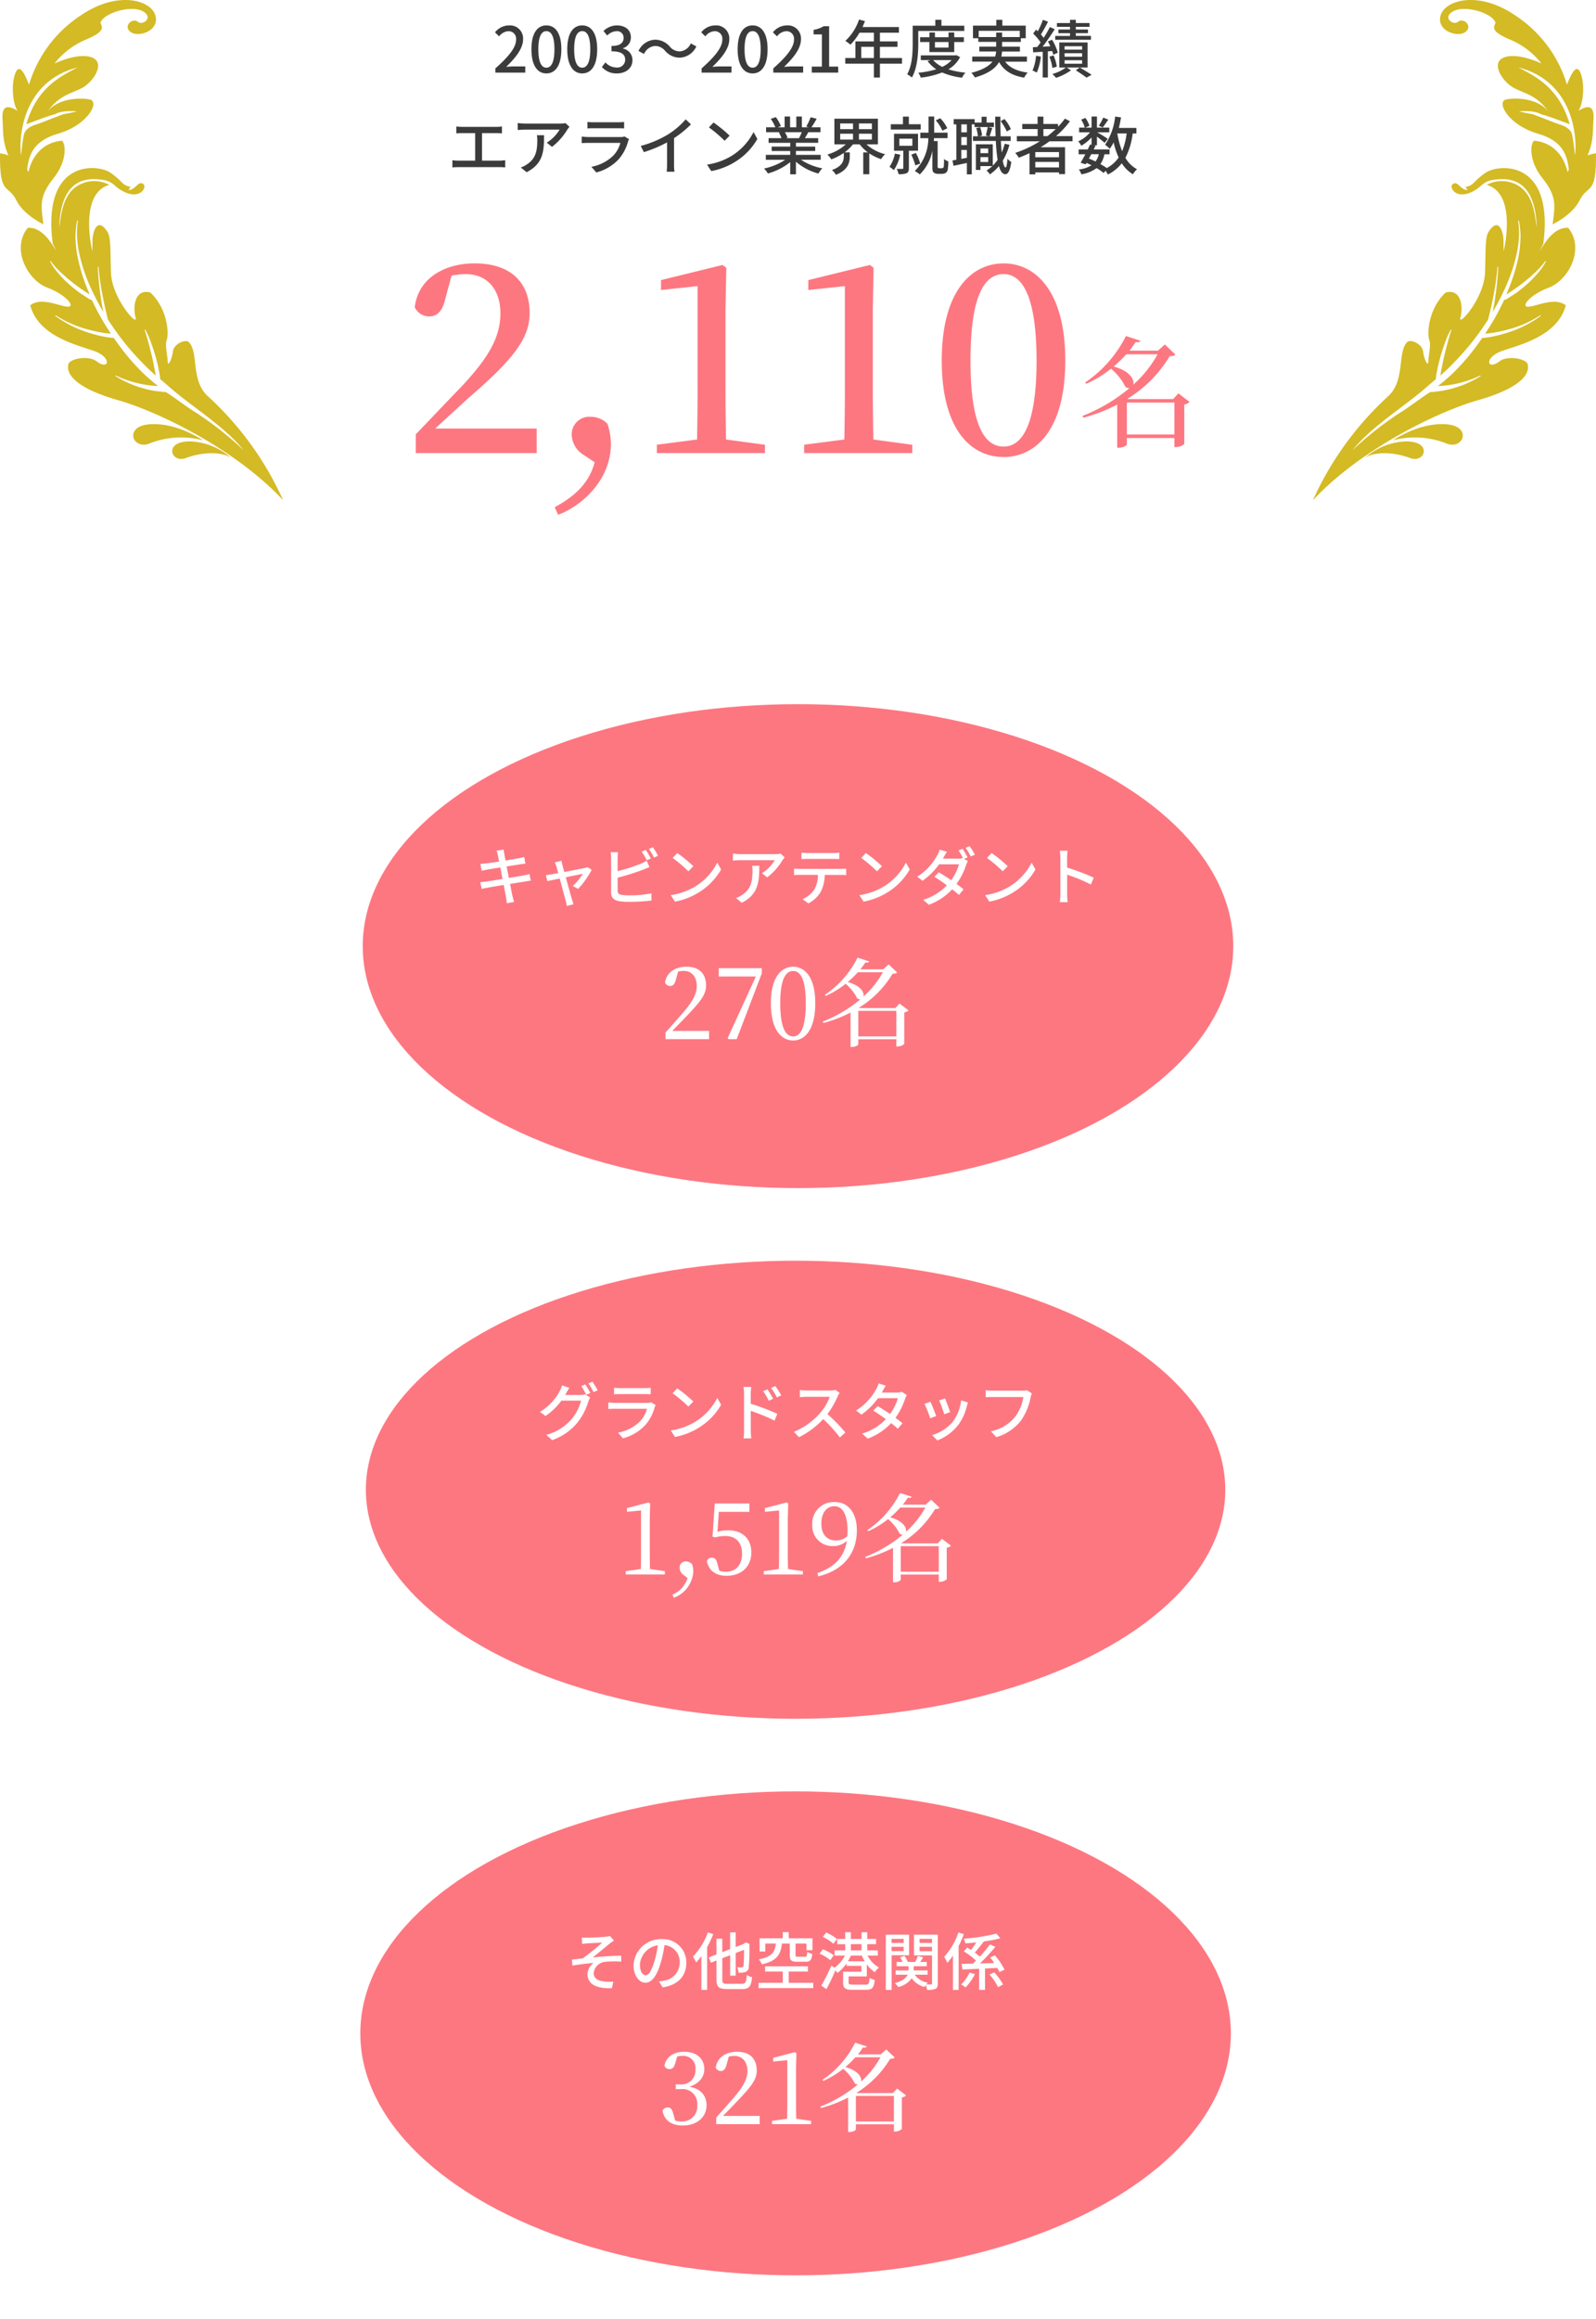 <svg xmlns="http://www.w3.org/2000/svg" xmlns:xlink="http://www.w3.org/1999/xlink" width="330" height="479.14" viewBox="0 0 330 479.14">
  <defs>
    <filter id="楕円形_238" x="65.5" y="361.14" width="198" height="118" filterUnits="userSpaceOnUse">
      <feOffset dy="3" input="SourceAlpha"/>
      <feGaussianBlur stdDeviation="3" result="blur"/>
      <feFlood flood-opacity="0.161"/>
      <feComposite operator="in" in2="blur"/>
      <feComposite in="SourceGraphic"/>
    </filter>
    <filter id="楕円形_213" x="66.65" y="251.492" width="195.699" height="112.648" filterUnits="userSpaceOnUse">
      <feOffset dy="3" input="SourceAlpha"/>
      <feGaussianBlur stdDeviation="3" result="blur-2"/>
      <feFlood flood-opacity="0.161"/>
      <feComposite operator="in" in2="blur-2"/>
      <feComposite in="SourceGraphic"/>
    </filter>
    <filter id="楕円形_210" x="66" y="136.492" width="198" height="118" filterUnits="userSpaceOnUse">
      <feOffset dy="3" input="SourceAlpha"/>
      <feGaussianBlur stdDeviation="3" result="blur-3"/>
      <feFlood flood-opacity="0.161"/>
      <feComposite operator="in" in2="blur-3"/>
      <feComposite in="SourceGraphic"/>
    </filter>
  </defs>
  <g id="グループ_3146" data-name="グループ 3146" transform="translate(-22 -4622.063)">
    <path id="パス_1195" data-name="パス 1195" d="M10-.7V-7.3h9.825V-.7Zm6.35-16.575A23.539,23.539,0,0,1,11.325-11c.275-1-.625-2.8-4.05-3.75a24.945,24.945,0,0,0,2.6-2.525ZM20.65-9.2,19.575-8.025h-9.25L10.15-8.1a26.019,26.019,0,0,0,8.7-8.775c.675-.025.975-.1,1.175-.35L17.85-19.3l-1.425,1.275h-5.9a20.007,20.007,0,0,0,1.3-1.775c.675.1.875-.025.975-.275l-3-.975a25.039,25.039,0,0,1-8.425,9.6l.225.275A23.075,23.075,0,0,0,6.725-14.3a11.976,11.976,0,0,1,3,3.8,1.564,1.564,0,0,0,.8.225A35.088,35.088,0,0,1,.8-4.525l.225.35A34.9,34.9,0,0,0,8-6.875v8.9h.35c1,0,1.65-.5,1.65-.675V.025h9.825V1.9h.325a2.751,2.751,0,0,0,1.725-.65V-6.9a2.045,2.045,0,0,0,1.1-.525Z" transform="translate(245 4712.542)" fill="#fd7781"/>
    <path id="パス_1193" data-name="パス 1193" d="M-61.568,0h6.175V-1.274h-2.392c-.468,0-1.066.039-1.56.091,2.028-1.937,3.5-3.848,3.5-5.694A2.706,2.706,0,0,0-58.734-9.75a3.715,3.715,0,0,0-2.912,1.43l.845.832a2.6,2.6,0,0,1,1.885-1.066A1.554,1.554,0,0,1-57.291-6.8c0,1.573-1.456,3.432-4.277,5.928Zm10.543.169c1.872,0,3.094-1.664,3.094-4.992,0-3.3-1.222-4.927-3.094-4.927s-3.094,1.612-3.094,4.927S-52.9.169-51.025.169Zm0-1.183c-.975,0-1.664-1.04-1.664-3.809,0-2.743.689-3.744,1.664-3.744s1.664,1,1.664,3.744C-49.361-2.054-50.05-1.014-51.025-1.014Zm7.41,1.183c1.872,0,3.094-1.664,3.094-4.992,0-3.3-1.222-4.927-3.094-4.927s-3.094,1.612-3.094,4.927S-45.487.169-43.615.169Zm0-1.183c-.975,0-1.664-1.04-1.664-3.809,0-2.743.689-3.744,1.664-3.744s1.664,1,1.664,3.744C-41.951-2.054-42.64-1.014-43.615-1.014ZM-36.426.169c1.755,0,3.2-1.014,3.2-2.743A2.423,2.423,0,0,0-35.2-4.966v-.065A2.313,2.313,0,0,0-33.553-7.28c0-1.573-1.209-2.47-2.925-2.47a4.032,4.032,0,0,0-2.743,1.157l.78.936a2.787,2.787,0,0,1,1.911-.9,1.33,1.33,0,0,1,1.469,1.378c0,.962-.624,1.677-2.509,1.677v1.105c2.158,0,2.834.689,2.834,1.742a1.609,1.609,0,0,1-1.82,1.6,3.092,3.092,0,0,1-2.262-1.053l-.728.962A3.971,3.971,0,0,0-36.426.169Zm9.958-4.654a3.983,3.983,0,0,0,3,1.4A3.947,3.947,0,0,0-20.02-5.408l-1.144-.624a2.711,2.711,0,0,1-2.288,1.651,2.688,2.688,0,0,1-2.08-1.014,3.983,3.983,0,0,0-3-1.4A3.947,3.947,0,0,0-31.98-4.472l1.144.624A2.711,2.711,0,0,1-28.548-5.5,2.688,2.688,0,0,1-26.468-4.485ZM-18.928,0h6.175V-1.274h-2.392c-.468,0-1.066.039-1.56.091,2.028-1.937,3.5-3.848,3.5-5.694A2.706,2.706,0,0,0-16.094-9.75a3.715,3.715,0,0,0-2.912,1.43l.845.832a2.6,2.6,0,0,1,1.885-1.066A1.554,1.554,0,0,1-14.651-6.8c0,1.573-1.456,3.432-4.277,5.928ZM-8.385.169c1.872,0,3.094-1.664,3.094-4.992,0-3.3-1.222-4.927-3.094-4.927s-3.094,1.612-3.094,4.927S-10.257.169-8.385.169Zm0-1.183c-.975,0-1.664-1.04-1.664-3.809,0-2.743.689-3.744,1.664-3.744s1.664,1,1.664,3.744C-6.721-2.054-7.41-1.014-8.385-1.014ZM-4.108,0H2.067V-1.274H-.325c-.468,0-1.066.039-1.56.091,2.028-1.937,3.5-3.848,3.5-5.694A2.706,2.706,0,0,0-1.274-9.75,3.715,3.715,0,0,0-4.186-8.32l.845.832A2.6,2.6,0,0,1-1.456-8.554,1.554,1.554,0,0,1,.169-6.8c0,1.573-1.456,3.432-4.277,5.928ZM3.848,0h5.46V-1.235H7.436V-9.581H6.305a5.627,5.627,0,0,1-2.08.741v.949H5.941v6.656H3.848ZM14.079-3.016v-2.3h2.613v2.3Zm8.424,0H17.94v-2.3h3.627V-6.448H17.94V-8.242h3.926v-1.17H14.339c.169-.39.351-.819.507-1.222l-1.222-.325A10.518,10.518,0,0,1,10.79-6.552a9.614,9.614,0,0,1,1.053.78,11.827,11.827,0,0,0,1.872-2.47h2.977v1.794H12.87v3.432H10.777v1.17h5.915V1.027H17.94V-1.846H22.5Zm3.367-5.59h9.516V-9.685H30.654v-1.222H29.393v1.222h-4.68v3.666c0,1.885-.091,4.524-1.144,6.37a5.472,5.472,0,0,1,.988.663C25.688-.962,25.87-3.978,25.87-6.019Zm6.253,2.288v1.144H29.315V-6.318Zm1.183,2.08v-2.08h1.989v-.988H33.306v-.988H32.123v.988H29.315v-.988H28.171v.988H26.247v.988h1.924v2.08ZM32.76-2.587a5.991,5.991,0,0,1-1.924,1.4,5.592,5.592,0,0,1-1.885-1.4ZM33.774-3.6l-.221.039H26.39v.975h1.989l-.585.221A6.92,6.92,0,0,0,29.588-.689,18.125,18.125,0,0,1,25.87.026a3.706,3.706,0,0,1,.507,1.014A17.066,17.066,0,0,0,30.8-.026a14.712,14.712,0,0,0,4.121,1.079,4.3,4.3,0,0,1,.7-1.04A17.093,17.093,0,0,1,32.1-.676,6.27,6.27,0,0,0,34.515-3.2Zm4.589-3.744V-8.632h8.489v1.287H43.2v-.923H41.977v.923Zm9.971,5.083V-3.315h-5.3a6.919,6.919,0,0,0,.156-1.04h3.692v-1H43.2v-.988h3.887V-7.1h1V-9.7H43.251v-1.2H42v1.2H37.18v2.6h1.1v.754h3.692v.988H38.493v1h3.471a4.882,4.882,0,0,1-.195,1.04H37.024v1.053H41.21c-.689.884-1.976,1.7-4.368,2.314a4.78,4.78,0,0,1,.741.962c2.86-.819,4.29-1.95,4.992-3.2,1,1.794,2.652,2.808,5.187,3.237A4.338,4.338,0,0,1,48.49,0c-2.184-.286-3.757-1.027-4.667-2.262ZM61.568-7.579h-3.12v-.572h2.509V-8.9H58.448v-.559h2.834v-.78H58.448v-.663H57.239v.663h-2.7v.78h2.7V-8.9H54.847v.754h2.392v.572H54.184v.793h7.384ZM50.219-3.471a9.952,9.952,0,0,1-.728,3.042A6.184,6.184,0,0,1,50.375,0a11.855,11.855,0,0,0,.845-3.3Zm3.341-.975a5.818,5.818,0,0,1,.221.754l.936-.416a10.444,10.444,0,0,0-1.183-2.678l-.858.351c.169.312.338.65.494,1-.546.026-1.092.052-1.6.091.845-1.079,1.781-2.457,2.509-3.614l-1-.455a23.414,23.414,0,0,1-1.287,2.236,8.034,8.034,0,0,0-.572-.7c.468-.715,1.027-1.755,1.482-2.639l-1.066-.39a15.559,15.559,0,0,1-1.053,2.366c-.117-.117-.234-.234-.351-.338l-.611.806A12.449,12.449,0,0,1,51.168-6.24c-.234.338-.481.663-.7.949l-.91.052.065,1.053c.585-.026,1.261-.078,1.976-.117V1.014h1.066v-5.4Zm.962,3.211a9.922,9.922,0,0,0-.676-2.314l-.871.26A9.244,9.244,0,0,1,53.6-.949Zm5.226-3.51H56.121v-.7h3.627Zm0,1.456H56.121V-4h3.627Zm0,1.456H56.121v-.715h3.627Zm1.131-4.394h-5.85v5.174h1.378A8.9,8.9,0,0,1,53.586.3a6.187,6.187,0,0,1,.767.78,10.811,10.811,0,0,0,3.094-1.56l-.9-.572h4.329ZM58.448-.468c.793.494,1.7,1.118,2.21,1.508L61.711.455c-.6-.4-1.6-1.014-2.457-1.508Zm-128.1,11.6v1.43c.338-.039.871-.052,1.157-.052h2.743v5.681h-3.5A7.686,7.686,0,0,1-70.46,18.1v1.5a9.809,9.809,0,0,1,1.209-.065h8.58a9,9,0,0,1,1.131.065V18.1a9.494,9.494,0,0,1-1.131.091h-3.666V12.512h2.951a11.57,11.57,0,0,1,1.17.052v-1.43a8.284,8.284,0,0,1-1.17.078H-68.5A9.1,9.1,0,0,1-69.654,11.134Zm23.4.078-.819-.767a6.69,6.69,0,0,1-1.079.091h-7.267a11.65,11.65,0,0,1-1.534-.117v1.443c.559-.039,1.014-.078,1.534-.078h7.124a7.959,7.959,0,0,1-2.652,2.691l1.079.871a12.874,12.874,0,0,0,3.185-3.588C-46.579,11.6-46.371,11.355-46.254,11.212Zm-5.252,1.729h-1.482a5.776,5.776,0,0,1,.078,1.04c0,2.158-.3,3.8-2.158,4.992a4.936,4.936,0,0,1-1.248.637l1.2.975C-51.7,18.83-51.506,16.334-51.506,12.941Zm8.97-2.743v1.339c.364-.026.832-.039,1.248-.039h5.044c.442,0,.962.013,1.287.039V10.2a12.419,12.419,0,0,1-1.274.065h-5.057A11.892,11.892,0,0,1-42.536,10.2Zm8.606,3.575-.923-.572a2.579,2.579,0,0,1-.832.117h-6.656c-.377,0-.871-.039-1.378-.091v1.352c.494-.039,1.066-.052,1.378-.052h6.617a6.128,6.128,0,0,1-1.443,2.6,8.746,8.746,0,0,1-4.55,2.34l1.014,1.17a9.606,9.606,0,0,0,4.654-2.769,9.2,9.2,0,0,0,1.911-3.64A2.283,2.283,0,0,1-33.93,13.773Zm2.418,1.378.637,1.287a26.6,26.6,0,0,0,4.8-2.015v4.524a15.064,15.064,0,0,1-.078,1.534h1.612a9.776,9.776,0,0,1-.091-1.534v-5.4a21.93,21.93,0,0,0,3.5-2.847l-1.092-1.04a16.047,16.047,0,0,1-3.614,3.094A21.467,21.467,0,0,1-31.512,15.151Zm15.041-4.836-.949,1.014a28.2,28.2,0,0,1,3.25,2.756l1.027-1.053A27.279,27.279,0,0,0-16.471,10.315Zm-1.339,8.7.871,1.339a14.333,14.333,0,0,0,4.979-1.937A13.292,13.292,0,0,0-7.4,13.708l-.793-1.417a12.377,12.377,0,0,1-4.511,4.9A13.508,13.508,0,0,1-17.81,19.012ZM1.781,12.317a12.13,12.13,0,0,1-.572,1.235H-1.534l.377-.078a5.469,5.469,0,0,0-.559-1.157Zm3.913,5.694V17H.572V16.2H4.563v-.91H.572v-.78h4.6v-.962H2.418c.221-.364.481-.793.728-1.235H5.655V11.3H3.783A20.34,20.34,0,0,0,4.862,9.535L3.614,9.223a11.331,11.331,0,0,1-.91,1.924L3.2,11.3h-1.4V9.08H.65V11.3H-.637V9.08H-1.768V11.3H-3.2l.663-.247A9.036,9.036,0,0,0-3.575,9.2l-1.053.351A9.747,9.747,0,0,1-3.679,11.3H-5.6v1.014h2.951l-.312.052a6.44,6.44,0,0,1,.546,1.183H-5.083v.962H-.611v.78H-4.446v.91H-.611V17H-5.655v1.014h4.017a12.613,12.613,0,0,1-4.381,1.807,5.425,5.425,0,0,1,.793,1.027A12.913,12.913,0,0,0-.611,18.5v2.522H.572V18.414a11.6,11.6,0,0,0,4.654,2.444,5.429,5.429,0,0,1,.806-1.079,11.939,11.939,0,0,1-4.407-1.768Zm4.03-5.382h2.652v1.209H9.724Zm0-2.119h2.652v1.183H9.724Zm6.552,1.183H13.6V10.51h2.678Zm0,2.145H13.6V12.629h2.678Zm1.248.988v-5.3h-9v5.3h2.353a9.6,9.6,0,0,1-3.8,2.106,4.952,4.952,0,0,1,.806,1,11.376,11.376,0,0,0,2.587-1.339v.676c0,.91-.247,2.093-2.457,2.86a3.691,3.691,0,0,1,.819.988c2.561-.988,2.873-2.574,2.873-3.809v-.832H10.634a8.726,8.726,0,0,0,1.729-1.651h1.391a8.284,8.284,0,0,0,1.7,1.664h-.962V21h1.248V16.7a10.108,10.108,0,0,0,2.444,1.183,5.171,5.171,0,0,1,.819-1.027,8.956,8.956,0,0,1-3.848-2.028Zm14.339-3.315a7.235,7.235,0,0,0-1.456-2.08l-.923.442a7.61,7.61,0,0,1,1.365,2.132Zm-5.486-.845H23.92V9.093H22.7v1.573H20.189v1.092h6.188Zm-5.343,6.071a7.314,7.314,0,0,1-1.118,2.73,6.573,6.573,0,0,1,.9.689,9.369,9.369,0,0,0,1.326-3.185Zm.923-3.081h2.691v1.469H21.957Zm3.861,2.483v-3.5H20.852v3.5h1.924v3.575c0,.13-.039.182-.2.182s-.65.013-1.17,0a4.221,4.221,0,0,1,.39,1.092,4.14,4.14,0,0,0,1.664-.2c.364-.195.468-.52.468-1.066V16.139Zm.455,2.665a11.03,11.03,0,0,0-.9-2.2l-.949.351a12.1,12.1,0,0,1,.832,2.223Zm3.965.962a.481.481,0,0,1-.273-.078.238.238,0,0,1-.091-.221V14.15h-.793c.013-.208.026-.4.039-.6h2.808V12.408H29.159V9.08h-1.17v3.328h-1.7v1.144H27.95a9.643,9.643,0,0,1-2.808,6.786,5.4,5.4,0,0,1,1.04.7,9.292,9.292,0,0,0,2.6-4.9v3.354c0,.715.052.949.286,1.157a1.341,1.341,0,0,0,.871.273h.793a1.673,1.673,0,0,0,.767-.169,1.053,1.053,0,0,0,.455-.65,12.468,12.468,0,0,0,.13-1.755,2.877,2.877,0,0,1-.9-.494,14.622,14.622,0,0,1-.039,1.521.444.444,0,0,1-.156.312.55.55,0,0,1-.325.078ZM45.019,11.68A8.03,8.03,0,0,0,43.693,9.6l-.806.429a9.134,9.134,0,0,1,1.274,2.132Zm-9.1.663H34.762V10.692h1.157Zm-1.157,5.486V15.983h1.157v1.625Zm1.157-2.847H34.762V13.331h1.157Zm5.59-4.654H40V9.119h-1.04v1.209h-1.43V9.613H33.189v1.079h.559v7.319c-.286.052-.559.1-.806.143l.208,1.105c.819-.169,1.781-.377,2.769-.585v2.353h1.014V10.692h.572v.559h4Zm-2.782,8.138v-1h1.6v1Zm1.6-2.782v.962h-1.6v-.962Zm3.419-.988a13.022,13.022,0,0,1-.624,1.82c-.078-.715-.13-1.521-.182-2.392H44.98v-.962H42.9c-.052-1.261-.065-2.639-.065-4.056H41.769c.013,1.443.052,2.808.091,4.056H40.6c.182-.455.364-1.118.572-1.716l-.949-.195c-.078.507-.26,1.261-.39,1.742l.65.169H38.415l.637-.156a6.372,6.372,0,0,0-.4-1.729l-.806.182a7.1,7.1,0,0,1,.351,1.7H37.18v.962h4.732a32.773,32.773,0,0,0,.364,3.913,8.756,8.756,0,0,1-1,1.183V14.813h-3.5v5.3h.949v-.793h2.444a7.263,7.263,0,0,1-1.183.9,5.446,5.446,0,0,1,.7.806,9.29,9.29,0,0,0,1.859-1.716c.3,1.079.728,1.677,1.326,1.69.442.013.962-.481,1.222-2.535A3.9,3.9,0,0,1,44.3,17.8c-.065,1.144-.195,1.794-.377,1.794-.234,0-.429-.52-.585-1.4a12.238,12.238,0,0,0,1.378-3.276Zm7.995-1.573V11.667h2.548a18.566,18.566,0,0,1-1.7,1.456ZM54.964,17.5h-4.9V16.425h4.9Zm-4.9,2.093V18.453h4.9V19.6Zm7.7-5.4V13.123H54.353a18.8,18.8,0,0,0,2.873-3.068l-1.04-.546a14.239,14.239,0,0,1-1.417,1.677v-.572H51.74V9.093h-1.2v1.521H47.372v1.053h3.172v1.456h-4.3V14.2H51a23.331,23.331,0,0,1-5.083,2.392,6.628,6.628,0,0,1,.741,1c.741-.286,1.482-.6,2.21-.936v4.368h1.2v-.4h4.9v.351h1.248V15.424H51.168c.624-.39,1.235-.78,1.82-1.222Zm6.357-4.9a10.534,10.534,0,0,1-.923,1.677l.806.364c.325-.4.741-1.027,1.157-1.612Zm4.836,3.276a14.5,14.5,0,0,1-.936,3.666,17.549,17.549,0,0,1-1-3.666Zm-5.759,4.3a4.064,4.064,0,0,1-.676,1.495c-.442-.221-.91-.416-1.365-.6.156-.286.312-.6.481-.9Zm7.774-4.3V11.433H67.34c.182-.7.325-1.43.455-2.171L66.573,9.08a12.707,12.707,0,0,1-2.08,5.824,6.875,6.875,0,0,1,.962.845,8.765,8.765,0,0,0,.806-1.326,15.684,15.684,0,0,0,1.04,3.12,6.906,6.906,0,0,1-2.457,2.184,13.783,13.783,0,0,0-1.313-.819,5.316,5.316,0,0,0,.819-2.028h1.066v-1H62.14c.13-.273.26-.533.377-.78l-.351-.078h.65V13.24c.585.442,1.274.988,1.586,1.287l.65-.845c-.325-.234-1.586-1.014-2.171-1.339h2.483v-.975H62.816V9.08H61.7v2.288H60.4l.858-.377a5.848,5.848,0,0,0-.832-1.625l-.871.364a6.422,6.422,0,0,1,.741,1.638h-1.17v.975h2.249A6.451,6.451,0,0,1,58.942,14.2a4.784,4.784,0,0,1,.637.91,9.244,9.244,0,0,0,2.119-1.7v1.508l-.312-.065c-.143.325-.3.676-.481,1.027H59.02v1h1.391c-.351.65-.689,1.274-.975,1.755l1.053.325.169-.3c.351.156.689.325,1.027.494a6.35,6.35,0,0,1-2.626.871,2.543,2.543,0,0,1,.52,1,7.421,7.421,0,0,0,3.159-1.287,9.5,9.5,0,0,1,1.443,1l.429-.442a5.844,5.844,0,0,1,.455.767,8.445,8.445,0,0,0,2.886-2.327,6.994,6.994,0,0,0,2.3,2.275,4.419,4.419,0,0,1,.845-1.04,6.093,6.093,0,0,1-2.4-2.366A14.726,14.726,0,0,0,70.2,12.577Z" transform="translate(186 4637.063)" fill="#3b3b3b"/>
    <g id="グループ_2779" data-name="グループ 2779" transform="translate(241 2153.918)">
      <g id="グループ_2778" data-name="グループ 2778" transform="translate(-219 2468.145)">
        <g id="グループ_2664" data-name="グループ 2664" transform="translate(0 0)">
          <path id="パス_1056" data-name="パス 1056" d="M46.491,110.69c-3.569-3.382-1.769-9-3.91-11.172-.869-.652-3.1.528-3.258,1.924-.249,1.955-1.117,3.228-1.086,2.141,0-1.086-.62-3.476-.186-4.531.435-1.086.28-6.269-3.382-9.745-3.228-.9-3.693,2.979-3.073,5.151s-4.934-3.941-5.09-9.341-.031-7.293-.776-8.441c-2.173-3.227-3.042.4-3.042,1.924l-.031,2.173s-2.918-11.855,3.506-13.717a6.6,6.6,0,0,0-5.617-.28c-4.345,1.707-4.314,7.262-4.748,9,.279-6.051,2.234-11.2,9.713-9.62a4.9,4.9,0,0,1,1.924,1.148c1.4,1.21,3.414,2.2,5,1.459.931-.466,1.428-1.707.5-2.018s-1.428,1.4-2.824,1.365l.465-.62c-2.017-.5-1.3-.9-4.127-2.917-2.607-1.862-14.275-2.948-11.979,14.648.652,1.3,1.024,1.862.652,1.3-.869-1.241-2.762-4.779-5.8-4.593-3.507,4.282-.093,10.8,4,12.351s6.021,4.158,4.066,3.941c-1.955-.248-5.369-1.986-7.572-.279,1.676,6.269,9.217,8.068,13.1,9.4s3.228,4.158.621,2.172c-1.707-1.3-5.555-.528-5.835.59-.217.869-.683,4.314,10.3,7.448,8.286,2.359,24.33,10.148,34.106,20.669a65.481,65.481,0,0,0-15.61-21.538m-8.752-.838c-.062-.031-.155,0-.248,0a5.069,5.069,0,0,1-.713-.062c-.5-.062-.962-.124-1.428-.186a22.778,22.778,0,0,1-2.793-.683,21.55,21.55,0,0,1-5.152-2.358l.062-.124a22.929,22.929,0,0,0,5.276,1.768,20.53,20.53,0,0,0,2.731.372,5.964,5.964,0,0,0,.745.031,2.752,2.752,0,0,0-.31-.248c-.249-.186-.5-.4-.776-.621l-.745-.652c-.5-.435-.993-.869-1.458-1.334-.931-.931-1.831-1.894-2.669-2.886a51.937,51.937,0,0,1-3.2-4.221v.062c-.559-.062-1.086-.124-1.644-.217-.528-.093-1.086-.217-1.614-.341a27.981,27.981,0,0,1-3.134-.962,23.031,23.031,0,0,1-5.71-3.073l.093-.124a22.478,22.478,0,0,0,5.8,2.7c1.024.31,2.048.558,3.1.776.528.093,1.055.186,1.583.249.31.031.652.062.962.093-.279-.434-.558-.838-.838-1.273a50.4,50.4,0,0,1-3.1-5.679c-.124-.031-.217-.062-.31-.093a4.979,4.979,0,0,1-.683-.4l-1.3-.838c-.434-.28-.838-.621-1.241-.931s-.807-.652-1.179-.993-.776-.683-1.117-1.055c-.372-.372-.714-.745-1.055-1.149a12.025,12.025,0,0,1-1.769-2.545l.124-.062a15.507,15.507,0,0,0,2.017,2.265l1.117,1.024c.372.341.776.652,1.148.962.776.62,1.614,1.241,2.452,1.8.4.279.838.558,1.273.807a.109.109,0,0,1,.062.031c0-.031-.031-.062-.031-.093a37.015,37.015,0,0,1-2.421-7.417,23.222,23.222,0,0,1-.466-3.879,16.277,16.277,0,0,1,.342-3.879l.155.031a15.981,15.981,0,0,0-.155,3.848,22.38,22.38,0,0,0,.62,3.786,36.089,36.089,0,0,0,2.638,7.231c.652,1.365,1.365,2.7,2.141,4.034-.031-.217-.093-.435-.125-.652q-.279-1.443-.465-2.886c-.279-1.924-.465-3.848-.559-5.8h.155a51.067,51.067,0,0,0,.807,5.741c.186.962.372,1.894.589,2.855.186.776.372,1.521.559,2.3l.745,1.117a52.64,52.64,0,0,0,4.717,6.052c.869.962,1.738,1.862,2.638,2.762l1.4,1.3c.124.125.248.217.372.341-.062-.31-.093-.62-.155-.931-.093-.466-.186-.962-.279-1.428s-.186-.962-.31-1.428c-.217-.962-.466-1.893-.714-2.855-.249-.931-.528-1.894-.838-2.824l.124-.062a17.86,17.86,0,0,1,1.21,2.731c.341.931.652,1.862.931,2.824.124.466.248.962.372,1.428.125.5.217.962.311,1.459a12,12,0,0,1,.248,1.458c0,.125.031.248.031.372.062.062.124.093.186.155.465.372.931.776,1.4,1.179h.062v.062c4.934,4.345,11.513,8.224,15.61,13.283a71.487,71.487,0,0,0-9.744-7.7c-1.552-.869-5.71-4.066-6.455-4.345" transform="translate(-3.565 -28.858)" fill="#d4ba24"/>
          <path id="パス_1057" data-name="パス 1057" d="M8.975,70.522c-.559-4.066-.838-5.865,2.11-9.558,2.948-3.724,2.452-7.138,1.738-7.728-6.206.5-8.255,7.386-6.61,11.607.31-.838.434-.217.155-3.445S2.4,56.091.006,55.843C-.118,64.75,1.651,62.05,3.42,65.618c1.489,2.979,5.555,4.9,5.555,4.9" transform="translate(0 -24.161)" fill="#d4ba24"/>
          <path id="パス_1058" data-name="パス 1058" d="M32.541,3.193c-.9-3.166-7.79-5.214-15.393-.031A26.039,26.039,0,0,0,6.411,17.5c-1.365-3.569-2.3-4.159-2.979-1.924s-.372,5.9.62,7.324c-2.513-1.552-3.321-.621-3.1,1.986s-.5,7.2,4.9,12.165c.31-3.941.465-7.634,6.579-9.434,6.176-1.8,8.6-6.579,6.61-7.044-1.924-.465-6.8-.28-8.844,2.576,2.421-3.569,5.121-3.817,7.324-5.058,2.265-1.273,4.779-5.151,1.862-6.238-2.917-1.055-7.7,1.273-7.7,1.273a16.106,16.106,0,0,1,6.331-4.872c3.972-1.645,3.693-2.483,3.166-3.507.5-1.986,6.206-3.755,8.689-2.452s.031,3.041-.9,2.234c-1.179-.993-3.166.9-1.552,2.079,1.614,1.21,6.051-.249,5.121-3.413M16.466,13.931C13.207,15.669,8.118,17.9,5.852,25.662c2.234-.776,3.538-1.4,5.99-2.079,1.427-.869,4.469-.59,4.469-.59a21.084,21.084,0,0,1-2.731.59c-3.166,1.148-4.221,1.676-5.772,2.172-2.3.714-2.421,2.017-2.421,2.017v-.093a34.4,34.4,0,0,0-.59,4.407C4.362,30.348,4.083,17.1,16.466,13.931" transform="translate(-0.415 0)" fill="#d4ba24"/>
          <path id="パス_1059" data-name="パス 1059" d="M68.789,166.994c-5.462,0-3.848,4.593-.776,3.445,3.693-1.4,7.7-1.272,9.373,0a13.329,13.329,0,0,0-8.6-3.445" transform="translate(-29.587 -75.789)" fill="#d4ba24"/>
          <path id="パス_1060" data-name="パス 1060" d="M54.607,160.459c-6.362,0-4.469,5.369-.9,4.034a17.676,17.676,0,0,1,11.172-.683c-5.338-3.352-9.155-3.352-10.272-3.352" transform="translate(-22.885 -72.824)" fill="#d4ba24"/>
        </g>
      </g>
      <g id="グループ_2777" data-name="グループ 2777" transform="translate(52.464 2468.145)">
        <path id="パス_1061" data-name="パス 1061" d="M402.407,132.229c9.776-10.521,25.82-18.31,34.106-20.669,10.986-3.134,10.521-6.579,10.3-7.448-.279-1.117-4.127-1.893-5.835-.59-2.607,1.986-3.258-.838.621-2.172s11.42-3.134,13.1-9.4c-2.2-1.707-5.617.031-7.572.279-1.955.217-.031-2.389,4.066-3.941s7.51-8.069,4-12.351c-3.042-.186-4.934,3.351-5.8,4.593-.372.559,0,0,.652-1.3,2.3-17.6-9.372-16.51-11.979-14.648-2.824,2.017-2.11,2.421-4.127,2.917l.465.62c-1.4.031-1.893-1.676-2.824-1.365s-.434,1.552.5,2.017c1.582.744,3.6-.248,5-1.459A4.9,4.9,0,0,1,439,66.158c7.479-1.583,9.434,3.569,9.713,9.62-.434-1.738-.4-7.293-4.748-9a6.606,6.606,0,0,0-5.617.279c6.424,1.862,3.506,13.717,3.506,13.717L441.82,78.6c0-1.521-.869-5.151-3.042-1.924-.745,1.149-.621,3.042-.776,8.441s-5.711,11.514-5.09,9.341.155-6.051-3.073-5.151c-3.662,3.476-3.817,8.658-3.382,9.745.434,1.055-.186,3.445-.186,4.531.031,1.086-.838-.186-1.086-2.141-.155-1.4-2.389-2.576-3.258-1.924-2.141,2.173-.341,7.79-3.91,11.172a65.481,65.481,0,0,0-15.61,21.538M420.313,114.2a71.486,71.486,0,0,0-9.744,7.7c4.1-5.058,10.676-8.938,15.61-13.283v-.062h.062c.465-.4.931-.807,1.4-1.179.062-.062.124-.093.186-.155,0-.124.031-.248.031-.372a11.994,11.994,0,0,1,.248-1.458c.093-.5.186-.962.311-1.459.124-.465.248-.962.372-1.428.28-.962.59-1.893.931-2.824a17.861,17.861,0,0,1,1.21-2.731l.124.062c-.31.931-.589,1.893-.838,2.824-.248.962-.5,1.894-.714,2.855-.124.465-.217.962-.31,1.428s-.186.962-.279,1.428c-.062.31-.093.62-.155.931.124-.124.248-.217.372-.341l1.4-1.3c.9-.9,1.769-1.8,2.638-2.762a52.691,52.691,0,0,0,4.717-6.052l.745-1.117c.186-.776.372-1.521.559-2.3.217-.962.4-1.893.589-2.855A51.064,51.064,0,0,0,440.578,84h.155c-.093,1.955-.28,3.879-.559,5.8q-.186,1.443-.465,2.886c-.031.217-.093.435-.125.652.776-1.335,1.49-2.669,2.141-4.034a36.087,36.087,0,0,0,2.638-7.231,22.382,22.382,0,0,0,.62-3.786,15.977,15.977,0,0,0-.155-3.848l.155-.031a16.248,16.248,0,0,1,.341,3.879,23.165,23.165,0,0,1-.465,3.879,37.008,37.008,0,0,1-2.421,7.417c0,.031-.031.062-.031.093a.109.109,0,0,1,.062-.031c.434-.248.869-.528,1.273-.807.838-.558,1.676-1.179,2.451-1.8.372-.31.776-.621,1.149-.962l1.117-1.024a15.507,15.507,0,0,0,2.017-2.265l.124.062a12.04,12.04,0,0,1-1.769,2.545c-.341.4-.683.776-1.055,1.149-.341.372-.744.714-1.117,1.055s-.776.683-1.179.993-.807.652-1.241.931l-1.3.838a4.918,4.918,0,0,1-.683.4c-.093.031-.186.062-.31.093a50.4,50.4,0,0,1-3.1,5.679c-.28.435-.559.838-.838,1.273.31-.031.652-.062.962-.093.528-.062,1.055-.156,1.583-.249,1.055-.217,2.079-.465,3.1-.776a22.46,22.46,0,0,0,5.8-2.7l.093.124a23.03,23.03,0,0,1-5.71,3.073,28.207,28.207,0,0,1-3.134.962c-.528.124-1.086.249-1.614.341-.559.093-1.086.155-1.644.217V98.65a52.061,52.061,0,0,1-3.2,4.221c-.838.993-1.738,1.955-2.669,2.886-.465.466-.962.9-1.458,1.335l-.745.652c-.279.217-.528.435-.776.62a2.813,2.813,0,0,0-.31.248,5.963,5.963,0,0,0,.745-.031,20.545,20.545,0,0,0,2.731-.372,22.932,22.932,0,0,0,5.276-1.769l.062.125a21.57,21.57,0,0,1-5.152,2.358,22.776,22.776,0,0,1-2.793.683c-.465.062-.931.125-1.428.186a5.071,5.071,0,0,1-.713.062c-.093,0-.186-.031-.249,0-.745.279-4.9,3.476-6.455,4.345" transform="translate(-402.407 -28.859)" fill="#d4ba24"/>
        <path id="パス_1062" data-name="パス 1062" d="M489.5,70.522c.559-4.066.838-5.865-2.11-9.558-2.948-3.724-2.452-7.138-1.738-7.728,6.207.5,8.255,7.386,6.61,11.607-.31-.838-.434-.217-.155-3.445s3.972-5.306,6.362-5.555c.124,8.907-1.645,6.207-3.414,9.776-1.489,2.979-5.555,4.9-5.555,4.9" transform="translate(-439.94 -24.161)" fill="#d4ba24"/>
        <path id="パス_1063" data-name="パス 1063" d="M455.777,6.607c1.614-1.179-.372-3.072-1.552-2.079-.931.807-3.383-.931-.9-2.234s8.193.465,8.689,2.452c-.528,1.024-.807,1.862,3.166,3.507a16.106,16.106,0,0,1,6.331,4.872s-4.779-2.328-7.7-1.273c-2.918,1.086-.4,4.966,1.862,6.238,2.2,1.241,4.9,1.49,7.324,5.058-2.048-2.855-6.92-3.041-8.844-2.576-1.986.465.434,5.245,6.61,7.045,6.114,1.8,6.269,5.493,6.579,9.434,5.4-4.966,4.686-9.559,4.9-12.166s-.59-3.537-3.1-1.986c.993-1.428,1.3-5.09.62-7.324s-1.614-1.645-2.979,1.924A26.039,26.039,0,0,0,466.049,3.162c-7.6-5.182-14.493-3.134-15.393.031-.931,3.166,3.507,4.624,5.121,3.413M478.4,32.086a34.42,34.42,0,0,0-.59-4.407v.093s-.124-1.3-2.421-2.017c-1.552-.5-2.607-1.024-5.772-2.172a21.042,21.042,0,0,1-2.731-.59s3.042-.279,4.469.59c2.452.683,3.755,1.3,5.99,2.079-2.265-7.759-7.355-9.993-10.613-11.731,12.382,3.166,12.1,16.417,11.669,18.155" transform="translate(-424.247 0)" fill="#d4ba24"/>
        <path id="パス_1064" data-name="パス 1064" d="M430.663,166.994c5.462,0,3.848,4.593.776,3.445-3.693-1.4-7.7-1.272-9.373,0a13.329,13.329,0,0,1,8.6-3.445" transform="translate(-411.33 -75.789)" fill="#d4ba24"/>
        <path id="パス_1065" data-name="パス 1065" d="M442.965,160.459c6.362,0,4.469,5.369.9,4.034a17.676,17.676,0,0,0-11.172-.683c5.338-3.352,9.155-3.352,10.272-3.352" transform="translate(-416.152 -72.824)" fill="#d4ba24"/>
      </g>
    </g>
    <g id="グループ_2869" data-name="グループ 2869" transform="translate(0 2292)">
      <g id="グループ_2870" data-name="グループ 2870" transform="translate(0 -15.253)">
        <g transform="matrix(1, 0, 0, 1, 22, 2345.32)" filter="url(#楕円形_238)">
          <ellipse id="楕円形_238-2" data-name="楕円形 238" cx="90" cy="50" rx="90" ry="50" transform="translate(74.5 367.14)" fill="#fd7781"/>
        </g>
        <path id="パス_1198" data-name="パス 1198" d="M-22.49-13.98a4.3,4.3,0,0,1,1.06-.12,2.514,2.514,0,0,1,2.72,2.82,2.877,2.877,0,0,1-3.2,3.06h-.86v.98h1.04a3.046,3.046,0,0,1,3.4,3.32,3.1,3.1,0,0,1-3.3,3.36,4.733,4.733,0,0,1-1.26-.16l-.36-1.3c-.26-1-.52-1.44-1.2-1.44a1.127,1.127,0,0,0-1.06.7c.4,2.12,2.02,3.04,4.2,3.04,2.92,0,4.9-1.76,4.9-4.16,0-1.96-1.12-3.42-3.56-3.86,2-.62,3.1-1.96,3.1-3.64,0-2.14-1.6-3.58-4.14-3.58-2.02,0-3.7.92-4.1,2.82a1,1,0,0,0,1.02.76c.7,0,1-.42,1.24-1.32ZM-13.01-1.7c1.02-1.04,2-2.06,2.58-2.66,3.28-3.42,4.4-4.82,4.4-6.72,0-2.28-1.26-3.88-4.08-3.88-2.18,0-4.1,1.1-4.4,3.3a1.185,1.185,0,0,0,1.06.68c.56,0,.94-.36,1.2-1.38l.44-1.6a5.648,5.648,0,0,1,1.18-.14c1.64,0,2.68,1.24,2.68,3.12,0,1.76-1,3.42-3.14,5.86-.96,1.1-2.12,2.42-3.32,3.76V0h9V-1.7Zm15.14.58c-.02-1.16-.04-2.34-.04-3.5V-11.5l.08-3.16-.3-.22-4.5,1.18v.76l2.92-.28v8.6c0,1.16-.02,2.34-.04,3.5l-3.12.44V0H5.21V-.68Zm12.34.56V-5.84h7.86V-.56Zm5.08-13.26A18.831,18.831,0,0,1,15.53-8.8c.22-.8-.5-2.24-3.24-3a19.956,19.956,0,0,0,2.08-2.02Zm3.44,6.46-.86.94h-7.4l-.14-.06a20.815,20.815,0,0,0,6.96-7.02c.54-.02.78-.08.94-.28l-1.74-1.66-1.14,1.02H14.89a16.006,16.006,0,0,0,1.04-1.42c.54.08.7-.02.78-.22l-2.4-.78A20.031,20.031,0,0,1,7.57-9.16l.18.22a18.46,18.46,0,0,0,4.1-2.5,9.581,9.581,0,0,1,2.4,3.04,1.251,1.251,0,0,0,.64.18,28.07,28.07,0,0,1-7.78,4.6l.18.28A27.918,27.918,0,0,0,12.87-5.5V1.62h.28c.8,0,1.32-.4,1.32-.54V.02h7.86v1.5h.26A2.2,2.2,0,0,0,23.97,1V-5.52a1.636,1.636,0,0,0,.88-.42Z" transform="translate(184.5 2784.219)" fill="#fff"/>
        <path id="パス_1199" data-name="パス 1199" d="M-42.2-9.815l.065,1.326c.338-.026.741-.078,1.079-.1.546-.039,2.522-.13,3.081-.169A49.3,49.3,0,0,1-41.99-5.5c-.663.078-1.56.2-2.262.26L-44.135-4c1.456-.247,3.068-.442,4.368-.546a3.019,3.019,0,0,0-1.261,2.275c0,2.08,1.82,3.068,5.057,2.938L-35.7-.689a9.551,9.551,0,0,1-1.911-.026c-1.183-.156-2.132-.572-2.132-1.768a2.64,2.64,0,0,1,2.366-2.3,20.963,20.963,0,0,1,3.328-.039l-.013-1.222c-1.742,0-4,.169-5.876.364.975-.767,2.6-2.132,3.549-2.9a8.11,8.11,0,0,1,.832-.585l-.819-.949a4.433,4.433,0,0,1-.793.143c-.767.091-3.341.208-3.9.208A10.331,10.331,0,0,1-42.2-9.815Zm21.606,5.252a4.812,4.812,0,0,0-5.1-4.9A5.635,5.635,0,0,0-31.5-4.056c0,2.171,1.183,3.6,2.47,3.6s2.366-1.469,3.146-4.121a25.886,25.886,0,0,0,.78-3.653A3.456,3.456,0,0,1-21.957-4.6,3.739,3.739,0,0,1-25.1-.91a8.035,8.035,0,0,1-1.157.182l.767,1.222C-22.334.039-20.592-1.833-20.592-4.563Zm-9.594.377A4.346,4.346,0,0,1-26.481-8.2,20.7,20.7,0,0,1-27.2-4.849c-.6,2-1.209,2.847-1.794,2.847C-29.549-2-30.186-2.691-30.186-4.186Zm14.053-6.669a14.449,14.449,0,0,1-3.081,5,9.275,9.275,0,0,1,.663,1.209,14.2,14.2,0,0,0,1.079-1.313V1.014h1.183V-7.813A20.974,20.974,0,0,0-15.028-10.5ZM-12.1-.234c-.9,0-1.053-.156-1.053-.91V-5.525l1.625-.624v4.225h1.144V-6.6l1.716-.663a31.312,31.312,0,0,1-.1,3.3c-.078.286-.195.338-.39.338-.169,0-.585,0-.91-.013a3.462,3.462,0,0,1,.286,1.105,4.354,4.354,0,0,0,1.365-.13,1.072,1.072,0,0,0,.741-1.027A44.154,44.154,0,0,0-7.54-8.281l.052-.182L-8.32-8.8l-.208.169-.182.143-1.677.65v-3.029h-1.144V-7.4l-1.625.624V-9.555h-1.2v3.25l-1.612.624.481,1.079,1.131-.455v3.9c0,1.586.481,2,2.171,2h3.146c1.495,0,1.859-.6,2.041-2.444A3.418,3.418,0,0,1-8.086-2.08C-8.2-.585-8.346-.234-9.113-.234Zm12.9-8.32v2.366C.793-5.109,1.079-4.8,2.34-4.8H4.069c.936,0,1.261-.325,1.378-1.6a4.347,4.347,0,0,1-1.04-.416c-.039.845-.117.988-.468.988H2.5c-.429,0-.507-.052-.507-.377V-8.554H4.251v1.365H5.486V-9.646H.585v-1.261H-.65v1.261h-4.8v2.73h1.183V-8.554H-2.08c-.2,1.742-.741,2.743-3.536,3.263a3.432,3.432,0,0,1,.65,1.027c3.159-.7,3.887-2.054,4.147-4.29ZM.585-.442V-2.769H4.55V-3.848H-4.3v1.079H-.65V-.442H-5.655V.65H5.655V-.442ZM10.543-9.5A8.458,8.458,0,0,0,8.32-10.829l-.689.9a9.43,9.43,0,0,1,2.2,1.417ZM9.88-6.136A8.918,8.918,0,0,0,7.631-7.371l-.663.91a8.8,8.8,0,0,1,2.21,1.339Zm2.938,1.248a8.351,8.351,0,0,0,.611-1.17h2.262a9.137,9.137,0,0,0,.611,1.17Zm.611-3.536h2.21V-7.15h-2.21Zm5.577,2.366V-7.15H16.822V-8.424h1.82V-9.5h-1.82v-1.391H15.639V-9.5h-2.21v-1.391h-1.17V-9.5H10.595v1.079h1.664V-7.15H10.075v1.092H12.22a7.442,7.442,0,0,1-2.21,2.522L9.412-4A39.23,39.23,0,0,1,7.306.143L8.385.858C9.009-.286,9.685-1.7,10.231-3a4.5,4.5,0,0,1,.429.52,8.439,8.439,0,0,0,1.859-1.963v.507h3.094v1.2H11.83V-.481C11.83.689,12.259,1,13.819,1h2.73c1.287,0,1.651-.39,1.807-2.054a3.043,3.043,0,0,1-1.066-.416c-.078,1.222-.169,1.4-.819,1.4H13.91c-.806,0-.949-.078-.949-.442V-1.768h3.77V-4.251a6.672,6.672,0,0,0,1.651,1.612,4.582,4.582,0,0,1,.845-.962,6.306,6.306,0,0,1-2.353-2.457Zm5.343-3.458v.845h-2.5v-.845Zm-2.5,2.535v-.9h2.5v.9Zm3.627.845v-4.251H20.657V1.027h1.2V-6.136Zm2.158-.832v-.91h2.574v.91Zm2.574-2.548v.845H27.638v-.845Zm1.2-.871H26.481V-6.11h3.731V-.338c0,.169-.052.234-.208.234s-.559,0-.988-.013a2.836,2.836,0,0,1,.312-.351,4.03,4.03,0,0,1-2.691-1.651H29.3V-3H26.429v-.871H29.12v-.884H27.768c.2-.286.416-.611.611-.936l-1.092-.325a10.278,10.278,0,0,1-.546,1.261H25.194a4.5,4.5,0,0,0-.663-1.248l-.923.286a4.874,4.874,0,0,1,.507.962H22.893v.884H25.35V-3H22.685v.884h2.483c-.286.637-.988,1.3-2.652,1.742a4.084,4.084,0,0,1,.715.806,4.756,4.756,0,0,0,2.782-1.82A4.554,4.554,0,0,0,28.665.416a3.717,3.717,0,0,1,.247-.39,5.706,5.706,0,0,1,.273.988A3.988,3.988,0,0,0,30.914.806c.39-.195.494-.533.494-1.144Zm4.264-.455A14.411,14.411,0,0,1,32.721-5.8a7.512,7.512,0,0,1,.65,1.235,14.211,14.211,0,0,0,1.17-1.495V1.027h1.17V-8.034A20.61,20.61,0,0,0,36.79-10.5Zm2.314,8.268A9.379,9.379,0,0,1,36.244-.1a6.552,6.552,0,0,1,.91.611,11.97,11.97,0,0,0,1.937-2.743ZM45.2-3.146a12.665,12.665,0,0,0-2-2.964l-.975.429c.286.351.585.741.858,1.144-1,.039-2,.065-2.964.091A37.583,37.583,0,0,0,43.3-7.878l-1.118-.507A24.136,24.136,0,0,1,40.092-5.85a10.77,10.77,0,0,0-1.04-.845c.572-.624,1.248-1.482,1.846-2.236L40.82-8.97a28.873,28.873,0,0,0,3.523-.676l-.819-.962a40.492,40.492,0,0,1-6.76,1.053,3.819,3.819,0,0,1,.325.962c.728-.052,1.495-.117,2.275-.195-.338.52-.728,1.092-1.092,1.547-.273-.169-.546-.338-.793-.481l-.7.78A14.411,14.411,0,0,1,39.3-5.031q-.332.332-.663.624c-.871.026-1.651.039-2.314.052L36.5-3.2c.988-.039,2.171-.091,3.458-.143V1.014h1.209V-3.393l2.548-.117a6.488,6.488,0,0,1,.429.845Zm-3.094,1a11.439,11.439,0,0,1,1.755,2.6L44.9-.091a13.072,13.072,0,0,0-1.82-2.522Z" transform="translate(184.5 2755.455)" fill="#fff"/>
      </g>
      <g id="グループ_2868" data-name="グループ 2868" transform="translate(0 -5.455)">
        <g transform="matrix(1, 0, 0, 1, 22, 2335.52)" filter="url(#楕円形_213)">
          <ellipse id="楕円形_213-2" data-name="楕円形 213" cx="88.85" cy="47.324" rx="88.85" ry="47.324" transform="translate(75.65 257.49)" fill="#fd7781"/>
        </g>
        <g id="グループ_2784" data-name="グループ 2784" transform="translate(144.058 2617.072)">
          <path id="パス_1201" data-name="パス 1201" d="M-41.977-10.5l-.832.351a15.517,15.517,0,0,1,1.027,1.794l.858-.364A18.839,18.839,0,0,0-41.977-10.5Zm1.469-.559-.832.351a13.047,13.047,0,0,1,1.066,1.794l.845-.377A15.367,15.367,0,0,0-40.508-11.063ZM-45.279-9.8l-1.508-.494a6.09,6.09,0,0,1-.481,1.17,11.119,11.119,0,0,1-4.082,4.3l1.144.845A13.468,13.468,0,0,0-46.917-7.15h4.069a9.762,9.762,0,0,1-1.976,3.835A10.4,10.4,0,0,1-50.037-.078l1.209,1.092a11.819,11.819,0,0,0,5.2-3.6,12.866,12.866,0,0,0,2.288-4.42,4.449,4.449,0,0,1,.364-.793l-1.066-.65a3.471,3.471,0,0,1-.975.13H-46.15c.078-.117.13-.221.195-.338C-45.812-8.918-45.539-9.412-45.279-9.8Zm9.243,0v1.339c.364-.026.832-.039,1.248-.039h5.044c.442,0,.962.013,1.287.039V-9.8a12.419,12.419,0,0,1-1.274.065h-5.057A11.892,11.892,0,0,1-36.036-9.8Zm8.606,3.575-.923-.572a2.579,2.579,0,0,1-.832.117h-6.656c-.377,0-.871-.039-1.378-.091v1.352c.494-.039,1.066-.052,1.378-.052h6.617a6.128,6.128,0,0,1-1.443,2.6,8.746,8.746,0,0,1-4.55,2.34L-34.2.637a9.606,9.606,0,0,0,4.654-2.769,9.2,9.2,0,0,0,1.911-3.64A2.283,2.283,0,0,1-27.43-6.227Zm4.459-3.458-.949,1.014a28.2,28.2,0,0,1,3.25,2.756l1.027-1.053A27.28,27.28,0,0,0-22.971-9.685Zm-1.339,8.7.871,1.339A14.333,14.333,0,0,0-18.46-1.586,13.292,13.292,0,0,0-13.9-6.292l-.793-1.417a12.377,12.377,0,0,1-4.511,4.9A13.508,13.508,0,0,1-24.31-.988Zm19.981-8.5-.871.377A11.844,11.844,0,0,1-4.056-7.124l.91-.4A16.027,16.027,0,0,0-4.329-9.49Zm1.638-.676-.871.4a12.991,12.991,0,0,1,1.2,1.95l.9-.442A19.3,19.3,0,0,0-2.691-10.166ZM-9.152-1.014A13.776,13.776,0,0,1-9.256.65H-7.67c-.052-.468-.091-1.261-.091-1.664,0-.429,0-2.223-.013-4.017A36.328,36.328,0,0,1-2.847-3.016l.572-1.4a42.113,42.113,0,0,0-5.5-2.08V-8.528c0-.468.065-1.027.1-1.456h-1.6a9.285,9.285,0,0,1,.117,1.456ZM10.6-8.749,9.75-9.373a3.943,3.943,0,0,1-1.131.13H3.8a13.909,13.909,0,0,1-1.417-.091v1.469c.208-.013.91-.078,1.417-.078H8.567A10.7,10.7,0,0,1,6.5-4.511,14.607,14.607,0,0,1,1.157-.7L2.21.4A17.066,17.066,0,0,0,7.215-3.341,29.175,29.175,0,0,1,10.66.455L11.8-.559A34.554,34.554,0,0,0,8.086-4.368a17.793,17.793,0,0,0,2.132-3.7A4.487,4.487,0,0,1,10.6-8.749Zm9.555-1.495-1.482-.468a6.089,6.089,0,0,1-.494,1.17,11.921,11.921,0,0,1-4.16,4.433l1.1.858a14.723,14.723,0,0,0,3.432-3.406h4.108a10.655,10.655,0,0,1-1.625,3.276c-.871-.6-1.781-1.183-2.561-1.638l-.9.923c.754.481,1.69,1.118,2.587,1.768a11.053,11.053,0,0,1-4.914,2.99L16.432.7a12.383,12.383,0,0,0,4.823-3.211c.533.429,1.027.832,1.391,1.17l.962-1.144c-.4-.325-.91-.715-1.456-1.1a14.885,14.885,0,0,0,1.989-3.926,6.541,6.541,0,0,1,.351-.806l-1.053-.65a3.027,3.027,0,0,1-.975.143H19.331c.052-.091.091-.169.143-.26C19.617-9.347,19.89-9.854,20.15-10.244ZM32.409-7.592l-1.222.4a23.776,23.776,0,0,1,1.04,2.86l1.222-.442C33.28-5.343,32.643-7.046,32.409-7.592Zm4.745.832-1.43-.455a9.023,9.023,0,0,1-1.729,4.446A8.859,8.859,0,0,1,29.731-.026l1.079,1.1a10.074,10.074,0,0,0,4.277-3.146,10.421,10.421,0,0,0,1.82-3.926C36.959-6.2,37.037-6.435,37.154-6.76ZM29.38-6.916l-1.222.442A26.551,26.551,0,0,1,29.341-3.51l1.235-.455C30.329-4.68,29.679-6.318,29.38-6.916ZM50.349-8.645l-1-.65a3.313,3.313,0,0,1-.832.091H42.211a11.659,11.659,0,0,1-1.4-.1v1.456c.325-.026.845-.052,1.4-.052h6.383a8.977,8.977,0,0,1-1.625,3.991A8.576,8.576,0,0,1,41.886-.819L43,.4A10.018,10.018,0,0,0,48.178-3.12a12.888,12.888,0,0,0,1.937-4.771A3.95,3.95,0,0,1,50.349-8.645Z" transform="translate(40.942 15)" fill="#fff"/>
          <path id="パス_1200" data-name="パス 1200" d="M-28.61-1.12c-.02-1.16-.04-2.34-.04-3.5V-11.5l.08-3.16-.3-.22-4.5,1.18v.76l2.92-.28v8.6c0,1.16-.02,2.34-.04,3.5l-3.12.44V0h8.08V-.68ZM-20.83.74a5.512,5.512,0,0,1-3.14,3.44l.3.64A6.181,6.181,0,0,0-19.65-.56a4.435,4.435,0,0,0-.24-1.54,1.819,1.819,0,0,0-1.3-.6,1.244,1.244,0,0,0-1.28,1.34A1.8,1.8,0,0,0-21.67.1Zm6.46-13.68h6.32v-1.72h-7.16l-.46,6.84.56.16a7.683,7.683,0,0,1,2.1-.28c2.1,0,3.44,1.28,3.44,3.6,0,2.3-1.18,3.78-3.32,3.78a4.61,4.61,0,0,1-1.38-.2l-.36-1.32c-.26-1.06-.54-1.38-1.18-1.38a1.057,1.057,0,0,0-1.04.7C-16.41-.74-14.99.28-12.77.28c3.1,0,5.12-1.94,5.12-4.8,0-2.94-1.94-4.6-4.78-4.6a7.359,7.359,0,0,0-2.22.32ZM-.07-1.12c-.02-1.16-.04-2.34-.04-3.5V-11.5l.08-3.16-.3-.22-4.5,1.18v.76l2.92-.28v8.6c0,1.16-.02,2.34-.04,3.5l-3.12.44V0H3.01V-.68Zm9.88-5.9c-1.68,0-2.98-1.1-2.98-3.48s1.22-3.6,2.68-3.6c1.62,0,2.74,1.58,2.74,5.14,0,.36-.02.7-.04,1.04A3.386,3.386,0,0,1,9.81-7.02ZM6.17.4c5.62-1.34,8-5.16,8-9.52,0-3.56-1.74-5.84-4.58-5.84a4.43,4.43,0,0,0-4.64,4.68A4.155,4.155,0,0,0,9.19-5.86a4.1,4.1,0,0,0,2.92-1.1c-.52,3.18-2.34,5.4-6.1,6.68ZM23.25-.56V-5.84h7.86V-.56Zm5.08-13.26A18.831,18.831,0,0,1,24.31-8.8c.22-.8-.5-2.24-3.24-3a19.956,19.956,0,0,0,2.08-2.02Zm3.44,6.46-.86.94h-7.4l-.14-.06a20.815,20.815,0,0,0,6.96-7.02c.54-.02.78-.08.94-.28l-1.74-1.66-1.14,1.02H23.67a16.006,16.006,0,0,0,1.04-1.42c.54.08.7-.02.78-.22l-2.4-.78a20.031,20.031,0,0,1-6.74,7.68l.18.22a18.46,18.46,0,0,0,4.1-2.5,9.581,9.581,0,0,1,2.4,3.04,1.251,1.251,0,0,0,.64.18,28.07,28.07,0,0,1-7.78,4.6l.18.28A27.918,27.918,0,0,0,21.65-5.5V1.62h.28c.8,0,1.32-.4,1.32-.54V.02h7.86v1.5h.26A2.2,2.2,0,0,0,32.75,1V-5.52a1.636,1.636,0,0,0,.88-.42Z" transform="translate(40.942 43.764)" fill="#fff"/>
        </g>
      </g>
      <g id="グループ_2867" data-name="グループ 2867" transform="translate(0 3.937)">
        <g id="グループ_2866" data-name="グループ 2866">
          <g transform="matrix(1, 0, 0, 1, 22, 2326.13)" filter="url(#楕円形_210)">
            <ellipse id="楕円形_210-2" data-name="楕円形 210" cx="90" cy="50" rx="90" ry="50" transform="translate(75 142.49)" fill="#fd7781"/>
          </g>
          <g id="グループ_2781" data-name="グループ 2781" transform="translate(144.058 2497.072)">
            <path id="パス_1196" data-name="パス 1196" d="M-60.06-9.23c.039.182.13.65.26,1.3-1.183.182-2.262.338-2.743.39-.4.039-.767.065-1.131.091l.273,1.43c.416-.1.728-.169,1.118-.234.455-.078,1.534-.26,2.73-.455.143.754.3,1.586.455,2.392-1.4.221-2.73.429-3.367.52-.364.052-.91.117-1.235.13l.3,1.391c.286-.078.676-.156,1.209-.247.611-.117,1.924-.338,3.341-.572.221,1.209.416,2.184.468,2.509.078.39.117.806.182,1.274l1.495-.273c-.13-.39-.247-.845-.338-1.222-.078-.351-.26-1.326-.494-2.5,1.209-.195,2.353-.377,3.029-.481.494-.078.962-.169,1.261-.195l-.273-1.365c-.3.091-.728.182-1.222.286-.624.117-1.781.312-3.042.52-.156-.806-.312-1.638-.455-2.379,1.17-.182,2.262-.351,2.834-.442.364-.052.806-.117,1.04-.143l-.247-1.365c-.26.078-.663.169-1.066.247-.507.1-1.612.286-2.795.481-.13-.676-.221-1.17-.247-1.326-.065-.286-.1-.689-.143-.936l-1.456.234A7.4,7.4,0,0,1-60.06-9.23ZM-46.9-8.086l-1.391.338a3.569,3.569,0,0,1,.338.832c.078.273.221.767.39,1.378-.715.13-1.261.234-1.443.26-.416.065-.754.117-1.131.143l.312,1.248c.364-.078,1.391-.3,2.561-.533.481,1.82,1.066,4,1.248,4.641a6.258,6.258,0,0,1,.208,1.027l1.4-.351C-44.5.65-44.642.169-44.72-.065c-.195-.611-.793-2.782-1.3-4.615,1.638-.338,3.224-.65,3.536-.715A12.3,12.3,0,0,1-44.577-2.86l1.131.572A18.832,18.832,0,0,0-40.664-6.2l-.832-.585a2.822,2.822,0,0,1-.559.182c-.468.1-2.509.494-4.264.832-.169-.611-.312-1.118-.39-1.417C-46.787-7.514-46.865-7.826-46.9-8.086Zm17.433-2.249-.845.351a15.635,15.635,0,0,1,1.04,1.794l.845-.364A18.72,18.72,0,0,0-29.471-10.335ZM-28-10.881l-.832.351a12.111,12.111,0,0,1,1.053,1.781l.845-.364A15.963,15.963,0,0,0-28-10.881Zm-7.215,1.027h-1.521a7.759,7.759,0,0,1,.091,1.2v7.111c0,1.092.6,1.612,1.651,1.807a14.166,14.166,0,0,0,2.132.13A38.071,38.071,0,0,0-28.3.13v-1.5a21.711,21.711,0,0,1-4.485.429,11.21,11.21,0,0,1-1.625-.091c-.611-.13-.884-.286-.884-.91V-4.589a50.251,50.251,0,0,0,5.213-1.638c.416-.156.936-.39,1.365-.559L-29.289-8.1a7.18,7.18,0,0,1-1.261.637,35.7,35.7,0,0,1-4.745,1.521V-8.658A11.8,11.8,0,0,1-35.217-9.854Zm12.246.169-.949,1.014a28.2,28.2,0,0,1,3.25,2.756l1.027-1.053A27.28,27.28,0,0,0-22.971-9.685Zm-1.339,8.7.871,1.339A14.333,14.333,0,0,0-18.46-1.586,13.292,13.292,0,0,0-13.9-6.292l-.793-1.417a12.377,12.377,0,0,1-4.511,4.9A13.508,13.508,0,0,1-24.31-.988Zm23.556-7.8-.819-.767a6.69,6.69,0,0,1-1.079.091H-9.919a11.65,11.65,0,0,1-1.534-.117v1.443c.559-.039,1.014-.078,1.534-.078H-2.8A7.959,7.959,0,0,1-5.447-5.525l1.079.871A12.874,12.874,0,0,0-1.183-8.242C-1.079-8.4-.871-8.645-.754-8.788ZM-6.006-7.059H-7.488a5.776,5.776,0,0,1,.078,1.04c0,2.158-.3,3.8-2.158,4.992a4.936,4.936,0,0,1-1.248.637l1.2.975C-6.2-1.17-6.006-3.666-6.006-7.059ZM2.717-9.776v1.339c.364-.026.845-.039,1.274-.039H9.23c.4,0,.884.013,1.3.039V-9.776a11.116,11.116,0,0,1-1.3.091H3.978A9.923,9.923,0,0,1,2.717-9.776Zm-1.534,3.3v1.339c.351-.026.793-.039,1.183-.039H6.123a6.058,6.058,0,0,1-.78,3.081A5.577,5.577,0,0,1,2.938-.156l1.2.871A6.249,6.249,0,0,0,6.721-1.7a8.086,8.086,0,0,0,.806-3.471h3.341c.338,0,.793.013,1.092.039V-6.474c-.325.039-.819.065-1.092.065h-8.5A11.391,11.391,0,0,1,1.183-6.474ZM16.029-9.685,15.08-8.671a28.2,28.2,0,0,1,3.25,2.756l1.027-1.053A27.28,27.28,0,0,0,16.029-9.685ZM14.69-.988,15.561.351A14.333,14.333,0,0,0,20.54-1.586,13.292,13.292,0,0,0,25.1-6.292L24.31-7.709a12.377,12.377,0,0,1-4.511,4.9A13.508,13.508,0,0,1,14.69-.988Zm21.333-9.581-.832.351a13.347,13.347,0,0,1,.923,1.586l-.052-.026a2.969,2.969,0,0,1-.962.13H31.967c.052-.091.091-.169.143-.26.143-.26.416-.767.676-1.157L31.3-10.4A5,5,0,0,1,30.8-9.243,11.882,11.882,0,0,1,26.65-4.8l1.105.845a14.723,14.723,0,0,0,3.432-3.406h4.095A10.367,10.367,0,0,1,33.67-4.069c-.871-.6-1.781-1.183-2.561-1.638l-.9.923c.754.468,1.677,1.105,2.574,1.768a11.2,11.2,0,0,1-4.9,2.99L29.055,1a12.269,12.269,0,0,0,4.823-3.2c.546.429,1.027.832,1.4,1.17l.962-1.157c-.4-.325-.91-.715-1.469-1.118a13.736,13.736,0,0,0,1.989-3.913,4.449,4.449,0,0,1,.364-.793l-.767-.468.715-.312A18.839,18.839,0,0,0,36.023-10.569Zm1.469-.546-.832.351a12.9,12.9,0,0,1,1.066,1.781l.845-.364A15.367,15.367,0,0,0,37.492-11.115Zm4.537,1.43L41.08-8.671a28.2,28.2,0,0,1,3.25,2.756l1.027-1.053A27.279,27.279,0,0,0,42.029-9.685ZM40.69-.988,41.561.351A14.333,14.333,0,0,0,46.54-1.586,13.292,13.292,0,0,0,51.1-6.292L50.31-7.709a12.378,12.378,0,0,1-4.511,4.9A13.508,13.508,0,0,1,40.69-.988ZM56.251-1.2a13.609,13.609,0,0,1-.1,1.664h1.6a15.232,15.232,0,0,1-.1-1.664V-5.213a34.039,34.039,0,0,1,4.914,2.028L63.141-4.6a44.066,44.066,0,0,0-5.5-2.08V-8.71c0-.455.052-1.027.091-1.456h-1.6a9.411,9.411,0,0,1,.117,1.456Z" transform="translate(40.942 15)" fill="#fff"/>
            <path id="パス_1197" data-name="パス 1197" d="M-23.99-1.7c1.02-1.04,2-2.06,2.58-2.66,3.28-3.42,4.4-4.82,4.4-6.72,0-2.28-1.26-3.88-4.08-3.88-2.18,0-4.1,1.1-4.4,3.3a1.185,1.185,0,0,0,1.06.68c.56,0,.94-.36,1.2-1.38l.44-1.6a5.648,5.648,0,0,1,1.18-.14c1.64,0,2.68,1.24,2.68,3.12,0,1.76-1,3.42-3.14,5.86-.96,1.1-2.12,2.42-3.32,3.76V0h9V-1.7Zm9.6-12.96v1.72h7.68L-12.55-.2l.2.2h1.68l5.18-13.58v-1.08ZM-1.67-7.44c0-5.26,1.28-6.64,2.68-6.64,1.34,0,2.6,1.38,2.6,6.64C3.61-2,2.35-.56,1.01-.56-.39-.56-1.67-1.98-1.67-7.44Zm2.68-7.52c-2.36,0-4.62,2.04-4.62,7.52C-3.61-1.78-1.35.28,1.01.28c2.3,0,4.56-2.06,4.56-7.72C5.57-12.92,3.31-14.96,1.01-14.96ZM14.47-.56V-5.84h7.86V-.56Zm5.08-13.26A18.831,18.831,0,0,1,15.53-8.8c.22-.8-.5-2.24-3.24-3a19.956,19.956,0,0,0,2.08-2.02Zm3.44,6.46-.86.94h-7.4l-.14-.06a20.815,20.815,0,0,0,6.96-7.02c.54-.02.78-.08.94-.28l-1.74-1.66-1.14,1.02H14.89a16.006,16.006,0,0,0,1.04-1.42c.54.08.7-.02.78-.22l-2.4-.78A20.031,20.031,0,0,1,7.57-9.16l.18.22a18.46,18.46,0,0,0,4.1-2.5,9.581,9.581,0,0,1,2.4,3.04,1.251,1.251,0,0,0,.64.18,28.07,28.07,0,0,1-7.78,4.6l.18.28A27.918,27.918,0,0,0,12.87-5.5V1.62h.28c.8,0,1.32-.4,1.32-.54V.02h7.86v1.5h.26A2.2,2.2,0,0,0,23.97,1V-5.52a1.636,1.636,0,0,0,.88-.42Z" transform="translate(40.942 43.764)" fill="#fff"/>
          </g>
        </g>
      </g>
    </g>
    <g id="グループ_2775" data-name="グループ 2775" transform="translate(-486.628 2611.805)">
      <path id="パス_1202" data-name="パス 1202" d="M6.966-5.076C9.72-7.56,12.2-9.882,13.878-11.394,23.22-19.44,26.514-23.76,26.514-28.944c0-6.048-3.618-10.26-11.394-10.26-6.21,0-11.664,3.078-12.366,9.072a3.312,3.312,0,0,0,2.97,1.89c1.566,0,2.754-.918,3.4-3.834l1.242-4.59a15.47,15.47,0,0,1,2.916-.324c4.428,0,7.182,3.132,7.182,8.1s-2.43,9.234-8.478,15.606c-2.646,2.7-5.778,6.048-9.018,9.4V0h25V-5.076ZM39.96,1.89c-1.188,4.374-4.1,7.02-8.262,9.288l.7,1.566c5.4-2.052,10.908-7.56,10.908-14.58a12.766,12.766,0,0,0-.7-4.212,4.818,4.818,0,0,0-3.564-1.458A3.63,3.63,0,0,0,35.208-3.78,5.082,5.082,0,0,0,37.692.378Zm27.162-4.7c-.054-3.294-.108-6.534-.108-9.72V-29.754l.162-8.532-.756-.594L53.676-35.748V-33.7l7.56-.81v21.978c0,3.186-.054,6.48-.108,9.72l-8.316,1.08V0H75.168V-1.728Zm30.456,0c-.054-3.294-.108-6.534-.108-9.72V-29.754l.162-8.532-.756-.594L84.132-35.748V-33.7l7.56-.81v21.978c0,3.186-.054,6.48-.108,9.72l-8.316,1.08V0h22.356V-1.728Zm20.088-16.308c0-14.094,3.186-17.874,6.858-17.874,3.51,0,6.8,3.834,6.8,17.874,0,13.986-3.294,17.766-6.8,17.766C120.852-1.35,117.666-5.13,117.666-19.116ZM124.524-39.2c-6.642,0-12.8,5.67-12.8,20.088S117.882.81,124.524.81c6.534,0,12.744-5.508,12.744-19.926S131.058-39.2,124.524-39.2Z" transform="translate(591.628 2103.883)" fill="#fd7781"/>
    </g>
  </g>
</svg>

